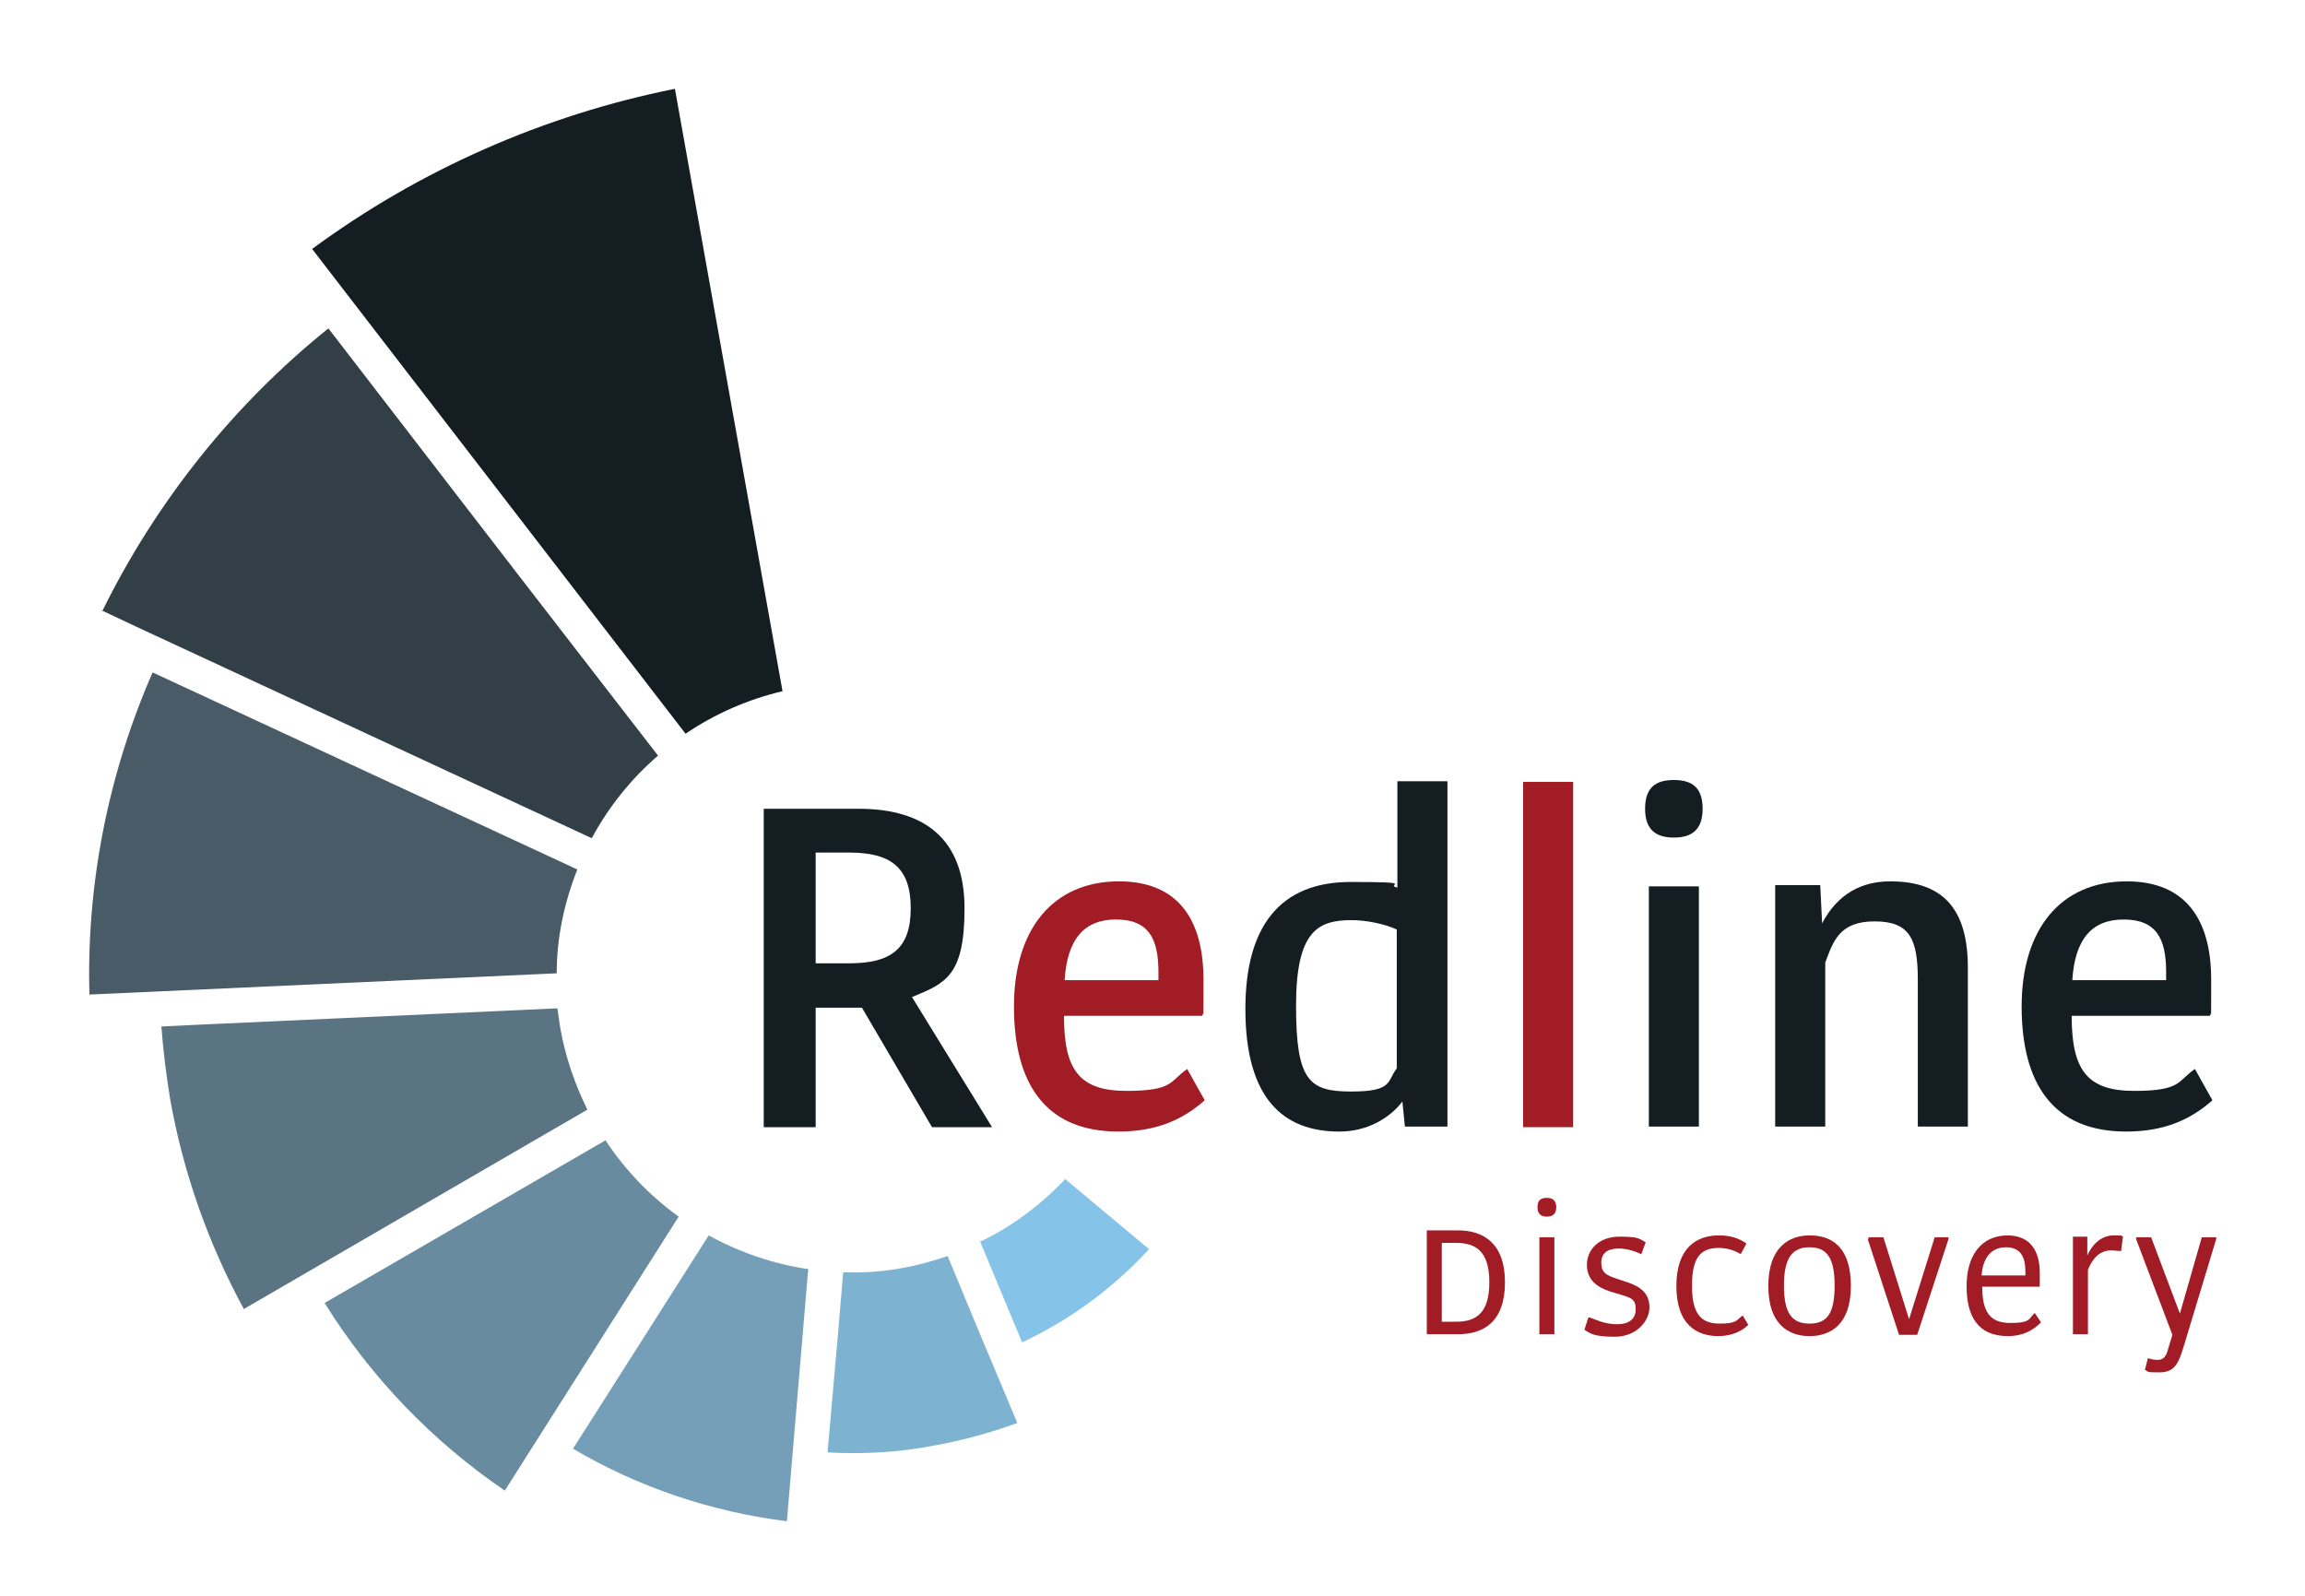 <?xml version="1.0" encoding="UTF-8"?> <svg xmlns="http://www.w3.org/2000/svg" id="Laag_2" data-name="Laag 2" version="1.1" viewBox="0 0 368.5 255.1"><defs><style> .cls-1 { fill: #5a7484; } .cls-1, .cls-2, .cls-3, .cls-4, .cls-5, .cls-6, .cls-7, .cls-8, .cls-9 { stroke-width: 0px; } .cls-2 { fill: #7eb2d1; } .cls-3 { fill: #85c3e8; } .cls-4 { fill: #759fb8; } .cls-5 { fill: #323f47; } .cls-6 { fill: #a21c26; } .cls-7 { fill: #485b66; } .cls-8 { fill: #698b9f; } .cls-9 { fill: #131d22; } </style></defs><g><g><path class="cls-9" d="M122,129.3h15.3c10.7,0,16.9,5,16.9,15.9s-3.1,12-8.4,14.2l12.8,20.8h-9.6l-11.2-19.1h-7.4v19.1h-8.3v-50.9ZM135.8,154c6.5,0,9.8-2.2,9.8-8.8s-3.3-8.9-9.8-8.9h-5.4v17.7h5.4Z"></path><path class="cls-6" d="M178.9,140.9c9.5,0,13.5,6.2,13.5,15.7s0,4.1-.2,5.8h-22.1c0,8.6,2.4,12,10,12s6.9-1.6,9.7-3.5l2.8,5c-3.5,3.1-7.7,5-13.8,5-11.7,0-16.7-7.7-16.7-20s6.2-20,16.8-20ZM185.2,156.7v-1.3c0-5.4-1.6-8.4-6.8-8.4s-7.8,3.3-8.2,9.7h15Z"></path><path class="cls-9" d="M199.1,161.3c0-13.4,5.7-20.3,16.8-20.3s5.3.4,7.5.9v-17h8v55.2h-6.8l-.4-4c-2,2.6-5.5,4.8-10.1,4.8-8.8,0-15-5.1-15-19.6ZM223.3,170.8v-22.2c-1.9-.9-4.9-1.5-7.2-1.5-5.4,0-8.9,1.7-8.9,13.7s2.1,13.7,8.8,13.7,5.7-1.6,7.3-3.7Z"></path><path class="cls-6" d="M243.5,125h8v55.2h-8v-55.2Z"></path><path class="cls-9" d="M263,129.3c0-3.5,1.8-4.6,4.6-4.6s4.6,1.1,4.6,4.6-1.9,4.6-4.6,4.6-4.6-1.1-4.6-4.6ZM263.6,141.7h8v38.4h-8v-38.4Z"></path><path class="cls-9" d="M283.8,141.5h7.2l.3,6.1c2.5-4.7,6.3-6.7,10.9-6.7,8.6,0,12.4,4.6,12.4,13.8v25.4h-8v-23.5c0-6.5-1.3-9.3-6.9-9.3s-6.6,3.1-7.9,6.6v26.2h-8v-38.7Z"></path><path class="cls-9" d="M340,140.9c9.5,0,13.5,6.2,13.5,15.7s0,4.1-.2,5.8h-22.1c0,8.6,2.4,12,10,12s6.9-1.6,9.7-3.5l2.8,5c-3.5,3.1-7.7,5-13.8,5-11.7,0-16.7-7.7-16.7-20s6.2-20,16.8-20ZM346.3,156.7v-1.3c0-5.4-1.6-8.4-6.8-8.4s-7.8,3.3-8.2,9.7h15Z"></path></g><g><path class="cls-6" d="M228.1,196.7h5c4,0,7.5,2,7.5,8.3s-3.4,8.3-7.5,8.3h-5v-16.6ZM232.8,211.3c3.1,0,5.3-1.3,5.3-6.3s-2.2-6.3-5.3-6.3h-2.3v12.6h2.3Z"></path><path class="cls-6" d="M245.8,193c0-1.2.6-1.5,1.5-1.5s1.5.4,1.5,1.5-.6,1.5-1.5,1.5-1.5-.4-1.5-1.5ZM246.1,197.8h2.4v15.5h-2.4v-15.5Z"></path><path class="cls-6" d="M254.1,210.6c1.1.4,2.5,1.1,4.4,1.1s3-.8,3-2.4-.7-1.8-2.3-2.3l-1.7-.5c-2.2-.7-3.8-1.9-3.8-4.3s1.9-4.5,5.2-4.5,3.2.4,4.2.9l-.7,1.9c-1.1-.5-2.3-.9-3.6-.9s-2.8.4-2.8,2.2.9,2.1,2.7,2.7l1.5.5c2.1.7,3.5,1.8,3.5,4s-2.1,4.7-5.5,4.7-3.9-.5-4.9-1.1l.6-1.9Z"></path><path class="cls-6" d="M274.8,197.5c1.9,0,3.3.5,4.4,1.3l-.9,1.7c-1-.6-2.2-1-3.5-1-3,0-4.3,1.6-4.3,6.1s1.5,6,4.4,6,2.7-.6,3.7-1.3l.9,1.5c-1.1,1.1-2.8,1.8-4.8,1.8-3.4,0-6.7-1.8-6.7-8s3.3-8.1,6.8-8.1Z"></path><path class="cls-6" d="M289.3,197.5c3.6,0,6.6,1.9,6.6,8.1s-3.3,8-6.6,8-6.6-1.8-6.6-8,3.3-8.1,6.6-8.1ZM293.3,205.5c0-4.5-1.3-6.1-4-6.1s-4.1,1.6-4.1,6.1,1.3,6.1,4.1,6.1,4-1.6,4-6.1Z"></path><path class="cls-6" d="M298.7,198.1v-.3h2.4l4.1,13.1,4.1-13.1h2.2v.3l-5,15.3h-2.9l-5-15.3Z"></path><path class="cls-6" d="M320.9,197.5c3.7,0,5.2,2.5,5.2,6s0,1.6,0,2.2h-9.2c0,4,1.2,5.8,4.5,5.8s2.9-.7,3.9-1.6l1,1.5c-1.3,1.3-2.9,2.2-5.3,2.2-4.9,0-6.6-3.3-6.6-8s2.2-8.1,6.6-8.1ZM323.8,203.9v-.6c0-2.4-.8-3.9-3.1-3.9s-3.7,1.6-3.9,4.5h7Z"></path><path class="cls-6" d="M331.5,197.7h2.2v3c1-2.2,2.6-3.2,4.2-3.2s1.1,0,1.5.2l-.3,2.3c-.5,0-1.1-.1-1.6-.1-1.7,0-2.9,1.1-3.7,3.1v10.3h-2.4v-15.6Z"></path><path class="cls-6" d="M345,217.4c.7,0,1.3-.4,1.6-1.7l.7-2.3-5.8-15.3v-.3h2.4l4.6,12.2,3.5-12.2h2.3v.3l-5.3,17.5c-.8,2.6-1.5,3.8-3.8,3.8s-1.6-.1-2.3-.4l.5-1.9c.4.2.9.3,1.6.3Z"></path></g></g><g><path class="cls-2" d="M162.6,227.4l-6.5-15.5-4.6-11.1c-2.4.8-4.8,1.5-7.2,1.9-3.1.6-6.3.8-9.5.7l-.8,9.5-1.7,19.3c5.7.3,11.4,0,17-1.1,4.5-.8,8.9-2,13.3-3.6Z"></path><path class="cls-3" d="M183.7,199.7l-13.4-11.2c-3.9,4.1-8.5,7.6-13.6,10l6.7,16.1c7.7-3.6,14.6-8.7,20.3-14.9Z"></path><path class="cls-4" d="M129.3,202.9c-5.6-.8-11.1-2.7-16-5.4l-15.9,25-5.8,9.1c10.5,6.2,22.2,10.1,34.2,11.6l3.4-40.2Z"></path><path class="cls-1" d="M39.1,209.2l54.8-31.8c-2-4.1-3.5-8.4-4.3-12.9h0c-.2-1.1-.3-2.2-.5-3.3l-57,2.6-6.3.3c.3,4,.8,7.9,1.4,11.6,2.1,11.8,6.1,23.1,11.8,33.6Z"></path><path class="cls-8" d="M96.8,182.3l-44.9,26c7.3,11.8,17.2,22.1,28.8,30l27.8-43.8c-4.6-3.3-8.6-7.5-11.7-12.2Z"></path><path class="cls-5" d="M16.3,97.6l5.3,2.5h0s73,33.9,73,33.9c2.7-5,6.3-9.5,10.6-13.2l-22.5-29.1-30.2-39.2c-15.2,12.2-27.6,27.8-36.2,45.3Z"></path><path class="cls-7" d="M14.2,159l74.8-3.4c0-5.7,1.2-11.3,3.3-16.6l-67.9-31.5c-7.1,16.2-10.6,33.9-10.1,51.5Z"></path><path class="cls-9" d="M109.6,117.3c4.7-3.2,10-5.5,15.5-6.8L107.9,14.2c-21,4.2-40.9,13-58,25.6l59.7,77.5Z"></path></g></svg> 